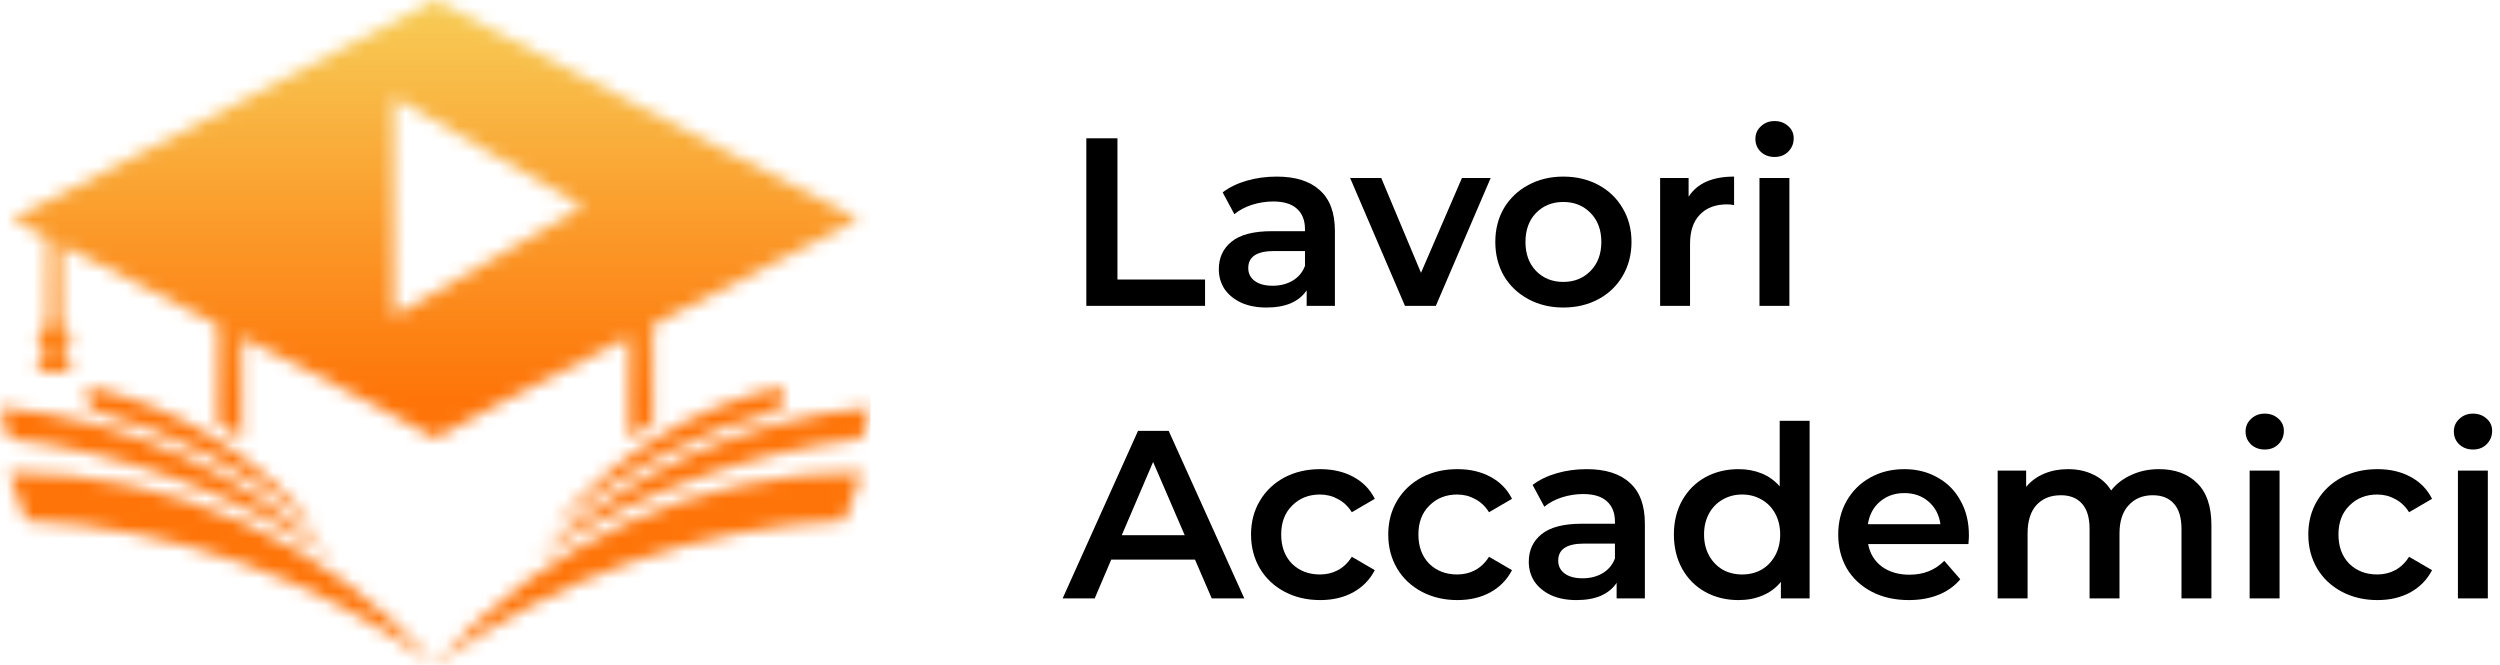 <?xml version="1.0" encoding="UTF-8"?> <svg xmlns="http://www.w3.org/2000/svg" width="188" height="50" viewBox="0 0 188 50" fill="none"><path d="M184.835 35.388H187.085V45H184.835V35.388ZM185.969 33.804C185.561 33.804 185.219 33.678 184.943 33.426C184.667 33.162 184.529 32.838 184.529 32.454C184.529 32.07 184.667 31.752 184.943 31.5C185.219 31.236 185.561 31.104 185.969 31.104C186.377 31.104 186.719 31.23 186.995 31.482C187.271 31.722 187.409 32.028 187.409 32.4C187.409 32.796 187.271 33.132 186.995 33.408C186.731 33.672 186.389 33.804 185.969 33.804Z" fill="black"></path><path d="M178.786 45.126C177.79 45.126 176.896 44.916 176.104 44.496C175.312 44.076 174.694 43.494 174.25 42.75C173.806 41.994 173.584 41.142 173.584 40.194C173.584 39.246 173.806 38.4 174.25 37.656C174.694 36.912 175.306 36.33 176.086 35.91C176.878 35.49 177.778 35.28 178.786 35.28C179.734 35.28 180.562 35.472 181.27 35.856C181.99 36.24 182.53 36.792 182.89 37.512L181.162 38.52C180.886 38.076 180.538 37.746 180.118 37.53C179.71 37.302 179.26 37.188 178.768 37.188C177.928 37.188 177.232 37.464 176.68 38.016C176.128 38.556 175.852 39.282 175.852 40.194C175.852 41.106 176.122 41.838 176.662 42.39C177.214 42.93 177.916 43.2 178.768 43.2C179.26 43.2 179.71 43.092 180.118 42.876C180.538 42.648 180.886 42.312 181.162 41.868L182.89 42.876C182.518 43.596 181.972 44.154 181.252 44.55C180.544 44.934 179.722 45.126 178.786 45.126Z" fill="black"></path><path d="M169.173 35.388H171.423V45H169.173V35.388ZM170.307 33.804C169.899 33.804 169.557 33.678 169.281 33.426C169.005 33.162 168.867 32.838 168.867 32.454C168.867 32.07 169.005 31.752 169.281 31.5C169.557 31.236 169.899 31.104 170.307 31.104C170.715 31.104 171.057 31.23 171.333 31.482C171.609 31.722 171.747 32.028 171.747 32.4C171.747 32.796 171.609 33.132 171.333 33.408C171.069 33.672 170.727 33.804 170.307 33.804Z" fill="black"></path><path d="M162.356 35.28C163.568 35.28 164.528 35.634 165.236 36.342C165.944 37.038 166.298 38.088 166.298 39.492V45H164.048V39.78C164.048 38.94 163.862 38.31 163.49 37.89C163.118 37.458 162.584 37.242 161.888 37.242C161.132 37.242 160.526 37.494 160.07 37.998C159.614 38.49 159.386 39.198 159.386 40.122V45H157.136V39.78C157.136 38.94 156.95 38.31 156.578 37.89C156.206 37.458 155.672 37.242 154.976 37.242C154.208 37.242 153.596 37.488 153.14 37.98C152.696 38.472 152.474 39.186 152.474 40.122V45H150.224V35.388H152.366V36.612C152.726 36.18 153.176 35.85 153.716 35.622C154.256 35.394 154.856 35.28 155.516 35.28C156.236 35.28 156.872 35.418 157.424 35.694C157.988 35.958 158.432 36.354 158.756 36.882C159.152 36.378 159.662 35.988 160.286 35.712C160.91 35.424 161.6 35.28 162.356 35.28Z" fill="black"></path><path d="M148.062 40.248C148.062 40.404 148.05 40.626 148.026 40.914H140.484C140.616 41.622 140.958 42.186 141.51 42.606C142.074 43.014 142.77 43.218 143.598 43.218C144.654 43.218 145.524 42.87 146.208 42.174L147.414 43.56C146.982 44.076 146.436 44.466 145.776 44.73C145.116 44.994 144.372 45.126 143.544 45.126C142.488 45.126 141.558 44.916 140.754 44.496C139.95 44.076 139.326 43.494 138.882 42.75C138.45 41.994 138.234 41.142 138.234 40.194C138.234 39.258 138.444 38.418 138.864 37.674C139.296 36.918 139.89 36.33 140.646 35.91C141.402 35.49 142.254 35.28 143.202 35.28C144.138 35.28 144.972 35.49 145.704 35.91C146.448 36.318 147.024 36.9 147.432 37.656C147.852 38.4 148.062 39.264 148.062 40.248ZM143.202 37.08C142.482 37.08 141.87 37.296 141.366 37.728C140.874 38.148 140.574 38.712 140.466 39.42H145.92C145.824 38.724 145.53 38.16 145.038 37.728C144.546 37.296 143.934 37.08 143.202 37.08Z" fill="black"></path><path d="M136.083 31.644V45H133.923V43.758C133.551 44.214 133.089 44.556 132.537 44.784C131.997 45.012 131.397 45.126 130.737 45.126C129.813 45.126 128.979 44.922 128.235 44.514C127.503 44.106 126.927 43.53 126.507 42.786C126.087 42.03 125.877 41.166 125.877 40.194C125.877 39.222 126.087 38.364 126.507 37.62C126.927 36.876 127.503 36.3 128.235 35.892C128.979 35.484 129.813 35.28 130.737 35.28C131.373 35.28 131.955 35.388 132.483 35.604C133.011 35.82 133.461 36.144 133.833 36.576V31.644H136.083ZM131.007 43.2C131.547 43.2 132.033 43.08 132.465 42.84C132.897 42.588 133.239 42.234 133.491 41.778C133.743 41.322 133.869 40.794 133.869 40.194C133.869 39.594 133.743 39.066 133.491 38.61C133.239 38.154 132.897 37.806 132.465 37.566C132.033 37.314 131.547 37.188 131.007 37.188C130.467 37.188 129.981 37.314 129.549 37.566C129.117 37.806 128.775 38.154 128.523 38.61C128.271 39.066 128.145 39.594 128.145 40.194C128.145 40.794 128.271 41.322 128.523 41.778C128.775 42.234 129.117 42.588 129.549 42.84C129.981 43.08 130.467 43.2 131.007 43.2Z" fill="black"></path><path d="M119.32 35.28C120.736 35.28 121.816 35.622 122.56 36.306C123.316 36.978 123.694 37.998 123.694 39.366V45H121.57V43.83C121.294 44.25 120.898 44.574 120.382 44.802C119.878 45.018 119.266 45.126 118.546 45.126C117.826 45.126 117.196 45.006 116.656 44.766C116.116 44.514 115.696 44.172 115.396 43.74C115.108 43.296 114.964 42.798 114.964 42.246C114.964 41.382 115.282 40.692 115.918 40.176C116.566 39.648 117.58 39.384 118.96 39.384H121.444V39.24C121.444 38.568 121.24 38.052 120.832 37.692C120.436 37.332 119.842 37.152 119.05 37.152C118.51 37.152 117.976 37.236 117.448 37.404C116.932 37.572 116.494 37.806 116.134 38.106L115.252 36.468C115.756 36.084 116.362 35.79 117.07 35.586C117.778 35.382 118.528 35.28 119.32 35.28ZM119.014 43.488C119.578 43.488 120.076 43.362 120.508 43.11C120.952 42.846 121.264 42.474 121.444 41.994V40.878H119.122C117.826 40.878 117.178 41.304 117.178 42.156C117.178 42.564 117.34 42.888 117.664 43.128C117.988 43.368 118.438 43.488 119.014 43.488Z" fill="black"></path><path d="M109.598 45.126C108.602 45.126 107.708 44.916 106.916 44.496C106.124 44.076 105.506 43.494 105.062 42.75C104.618 41.994 104.396 41.142 104.396 40.194C104.396 39.246 104.618 38.4 105.062 37.656C105.506 36.912 106.118 36.33 106.898 35.91C107.69 35.49 108.59 35.28 109.598 35.28C110.546 35.28 111.374 35.472 112.082 35.856C112.802 36.24 113.342 36.792 113.702 37.512L111.974 38.52C111.698 38.076 111.35 37.746 110.93 37.53C110.522 37.302 110.072 37.188 109.58 37.188C108.74 37.188 108.044 37.464 107.492 38.016C106.94 38.556 106.664 39.282 106.664 40.194C106.664 41.106 106.934 41.838 107.474 42.39C108.026 42.93 108.728 43.2 109.58 43.2C110.072 43.2 110.522 43.092 110.93 42.876C111.35 42.648 111.698 42.312 111.974 41.868L113.702 42.876C113.33 43.596 112.784 44.154 112.064 44.55C111.356 44.934 110.534 45.126 109.598 45.126Z" fill="black"></path><path d="M99.28 45.126C98.284 45.126 97.39 44.916 96.598 44.496C95.806 44.076 95.188 43.494 94.744 42.75C94.3 41.994 94.078 41.142 94.078 40.194C94.078 39.246 94.3 38.4 94.744 37.656C95.188 36.912 95.8 36.33 96.58 35.91C97.372 35.49 98.272 35.28 99.28 35.28C100.228 35.28 101.056 35.472 101.764 35.856C102.484 36.24 103.024 36.792 103.384 37.512L101.656 38.52C101.38 38.076 101.032 37.746 100.612 37.53C100.204 37.302 99.754 37.188 99.262 37.188C98.422 37.188 97.726 37.464 97.174 38.016C96.622 38.556 96.346 39.282 96.346 40.194C96.346 41.106 96.616 41.838 97.156 42.39C97.708 42.93 98.41 43.2 99.262 43.2C99.754 43.2 100.204 43.092 100.612 42.876C101.032 42.648 101.38 42.312 101.656 41.868L103.384 42.876C103.012 43.596 102.466 44.154 101.746 44.55C101.038 44.934 100.216 45.126 99.28 45.126Z" fill="black"></path><path d="M89.864 42.084H83.564L82.322 45H79.91L85.58 32.4H87.884L93.572 45H91.124L89.864 42.084ZM89.09 40.248L86.714 34.74L84.356 40.248H89.09Z" fill="black"></path><path d="M132.312 13.388H134.562V23H132.312V13.388ZM133.446 11.804C133.038 11.804 132.696 11.678 132.42 11.426C132.144 11.162 132.006 10.838 132.006 10.454C132.006 10.07 132.144 9.752 132.42 9.5C132.696 9.236 133.038 9.104 133.446 9.104C133.854 9.104 134.196 9.23 134.472 9.482C134.748 9.722 134.886 10.028 134.886 10.4C134.886 10.796 134.748 11.132 134.472 11.408C134.208 11.672 133.866 11.804 133.446 11.804Z" fill="black"></path><path d="M126.983 14.792C127.631 13.784 128.771 13.28 130.403 13.28V15.422C130.211 15.386 130.037 15.368 129.881 15.368C129.005 15.368 128.321 15.626 127.829 16.142C127.337 16.646 127.091 17.378 127.091 18.338V23H124.841V13.388H126.983V14.792Z" fill="black"></path><path d="M117.559 23.126C116.587 23.126 115.711 22.916 114.931 22.496C114.151 22.076 113.539 21.494 113.095 20.75C112.663 19.994 112.447 19.142 112.447 18.194C112.447 17.246 112.663 16.4 113.095 15.656C113.539 14.912 114.151 14.33 114.931 13.91C115.711 13.49 116.587 13.28 117.559 13.28C118.543 13.28 119.425 13.49 120.205 13.91C120.985 14.33 121.591 14.912 122.023 15.656C122.467 16.4 122.689 17.246 122.689 18.194C122.689 19.142 122.467 19.994 122.023 20.75C121.591 21.494 120.985 22.076 120.205 22.496C119.425 22.916 118.543 23.126 117.559 23.126ZM117.559 21.2C118.387 21.2 119.071 20.924 119.611 20.372C120.151 19.82 120.421 19.094 120.421 18.194C120.421 17.294 120.151 16.568 119.611 16.016C119.071 15.464 118.387 15.188 117.559 15.188C116.731 15.188 116.047 15.464 115.507 16.016C114.979 16.568 114.715 17.294 114.715 18.194C114.715 19.094 114.979 19.82 115.507 20.372C116.047 20.924 116.731 21.2 117.559 21.2Z" fill="black"></path><path d="M112.097 13.388L107.975 23H105.653L101.531 13.388H103.871L106.859 20.516L109.937 13.388H112.097Z" fill="black"></path><path d="M96.011 13.28C97.427 13.28 98.507 13.622 99.251 14.306C100.007 14.978 100.385 15.998 100.385 17.366V23H98.261V21.83C97.985 22.25 97.589 22.574 97.073 22.802C96.569 23.018 95.957 23.126 95.237 23.126C94.517 23.126 93.887 23.006 93.347 22.766C92.807 22.514 92.387 22.172 92.087 21.74C91.799 21.296 91.655 20.798 91.655 20.246C91.655 19.382 91.973 18.692 92.609 18.176C93.257 17.648 94.271 17.384 95.651 17.384H98.135V17.24C98.135 16.568 97.931 16.052 97.523 15.692C97.127 15.332 96.533 15.152 95.741 15.152C95.201 15.152 94.667 15.236 94.139 15.404C93.623 15.572 93.185 15.806 92.825 16.106L91.943 14.468C92.447 14.084 93.053 13.79 93.761 13.586C94.469 13.382 95.219 13.28 96.011 13.28ZM95.705 21.488C96.269 21.488 96.767 21.362 97.199 21.11C97.643 20.846 97.955 20.474 98.135 19.994V18.878H95.813C94.517 18.878 93.869 19.304 93.869 20.156C93.869 20.564 94.031 20.888 94.355 21.128C94.679 21.368 95.129 21.488 95.705 21.488Z" fill="black"></path><path d="M81.692 10.4H84.032V21.02H90.62V23H81.692V10.4Z" fill="black"></path><mask id="mask0_2546_114" style="mask-type:luminance" maskUnits="userSpaceOnUse" x="0" y="0" width="66" height="50"><path d="M65.472 30.646C56.013 31.477 47.177 35.49 40.368 41.953C47.703 37.151 56.062 34.071 64.808 32.978C65.029 32.196 65.251 31.421 65.472 30.646ZM58.933 29.048C52.09 30.556 46.008 34.348 41.641 39.725C46.547 35.511 52.373 32.452 58.67 30.812C58.76 30.224 58.843 29.636 58.933 29.048ZM0 30.646C9.459 31.477 18.295 35.49 25.104 41.953C17.769 37.151 9.41 34.065 0.664 32.971C0.443 32.196 0.221 31.421 0 30.646ZM6.539 29.048C13.382 30.556 19.464 34.348 23.831 39.725C18.925 35.511 13.098 32.452 6.802 30.812C6.712 30.224 6.629 29.636 6.539 29.048ZM18.184 32.999V25.353L28.107 30.432L32.743 32.971L37.379 30.432L47.301 25.353V32.999C47.883 32.591 48.485 32.203 49.094 31.836V24.433L64.593 16.489L51.931 9.999L32.736 0L13.548 10.005L0.893 16.489L3.577 17.866V24.426C3.148 24.619 2.851 25.048 2.851 25.554C2.851 26.003 3.093 26.398 3.453 26.612L3.363 26.771L2.643 28.017H4.082H5.522L4.802 26.771L4.712 26.612C5.072 26.398 5.314 26.003 5.314 25.554C5.314 25.055 5.017 24.619 4.588 24.426V18.385L16.392 24.433V31.829C17.001 32.196 17.596 32.591 18.184 32.999ZM43.862 15.534L36.735 19.651L29.608 23.768V15.534V7.3L36.735 11.417L43.862 15.534ZM64.815 35.511C52.532 35.469 40.832 40.756 32.736 49.993C23.755 43.454 13.057 39.676 1.958 39.136C1.093 36.722 0.657 35.518 0.657 35.518C12.939 35.476 24.64 40.763 32.736 50C41.717 43.454 52.415 39.676 63.514 39.136C64.379 36.722 64.815 35.511 64.815 35.511Z" fill="white"></path></mask><g mask="url(#mask0_2546_114)"><path d="M65.472 0H0V49.993H65.472V0Z" fill="url(#paint0_linear_2546_114)"></path></g><defs><linearGradient id="paint0_linear_2546_114" x1="32.736" y1="0" x2="32.736" y2="49.993" gradientUnits="userSpaceOnUse"><stop stop-color="#F7CD57"></stop><stop offset="0.601" stop-color="#FE7408"></stop></linearGradient></defs></svg> 